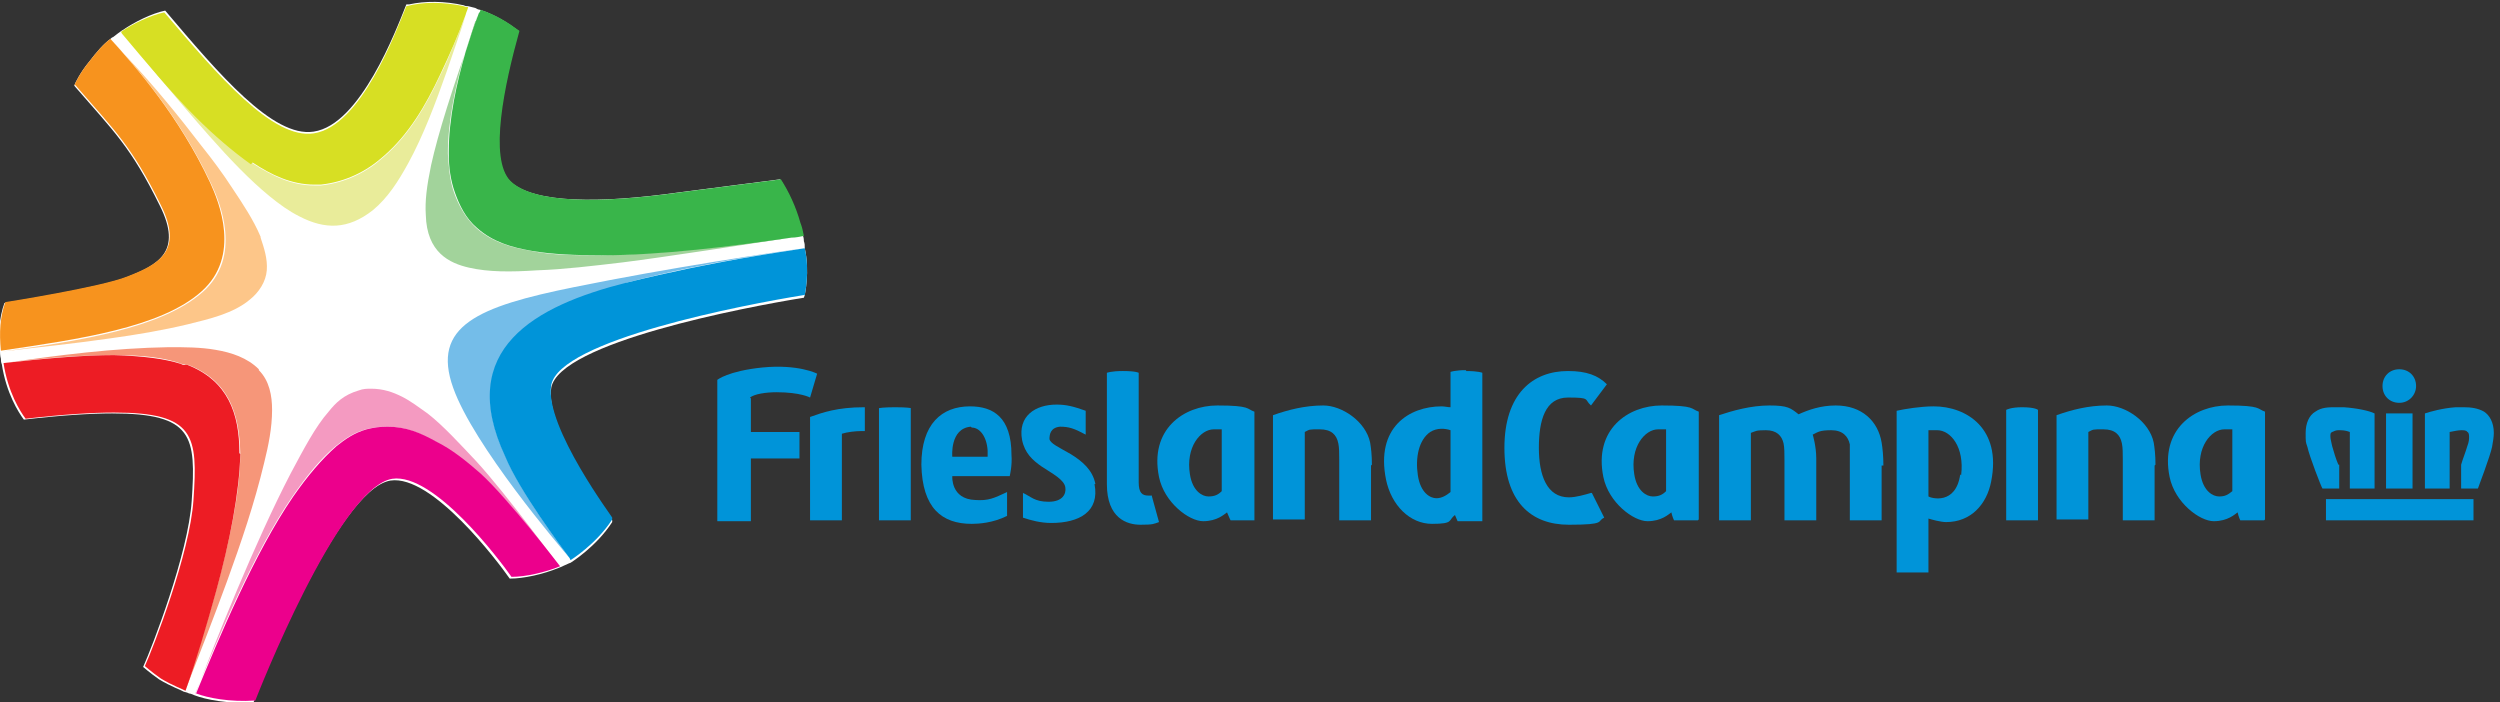 <?xml version="1.0" encoding="UTF-8"?>
<svg id="svg250" xmlns="http://www.w3.org/2000/svg" xmlns:svg="http://www.w3.org/2000/svg" xmlns:sodipodi="http://sodipodi.sourceforge.net/DTD/sodipodi-0.dtd" xmlns:rdf="http://www.w3.org/1999/02/22-rdf-syntax-ns#" xmlns:inkscape="http://www.inkscape.org/namespaces/inkscape" xmlns:dc="http://purl.org/dc/elements/1.1/" xmlns:cc="http://creativecommons.org/ns#" version="1.1" viewBox="0 0 283 79.5">
  <rect x="0" y="0" width="283" height="79.5" fill="#333333" stroke="none"/>
  <!-- Generator: Adobe Illustrator 29.4.0, SVG Export Plug-In . SVG Version: 2.1.0 Build 152)  -->
  <defs>
    <style>
      .st0 {
        fill: #f7931e;
      }

      .st0, .st1, .st2, .st3, .st4, .st5, .st6, .st7, .st8, .st9, .st10, .st11, .st12 {
        fill-rule: evenodd;
      }

      .st1 {
        fill: #a2d39b;
      }

      .st2 {
        fill: #0094d9;
      }

      .st3 {
        fill: #fff;
      }

      .st4 {
        fill: #fdc689;
      }

      .st5 {
        fill: #74bde9;
      }

      .st6 {
        fill: #ed1c24;
      }

      .st7 {
        fill: #39b54a;
      }

      .st8 {
        fill: #d7df23;
      }

      .st9 {
        fill: #f69679;
      }

      .st10 {
        fill: #f49ac1;
      }

      .st11 {
        fill: #e9ec9a;
      }

      .st12 {
        fill: #ec008c;
      }
    </style>
  </defs>
  <sodipodi:namedview id="namedview252" bordercolor="#666666" borderopacity="1" gridtolerance="10" guidetolerance="10" inkscape:current-layer="svg250" inkscape:cx="134.77629" inkscape:cy="56.33124" inkscape:pageopacity="0" inkscape:pageshadow="2" inkscape:window-height="705" inkscape:window-maximized="1" inkscape:window-width="1366" inkscape:window-x="-8" inkscape:window-y="-8" inkscape:zoom="2.9158785" objecttolerance="10" pagecolor="#ffffff" showgrid="false"/>
  <g id="g392">
    <path id="path134" class="st3" d="M91.1,33.4s.6-2.7,0-5.3c0-.4,0-.5-.1-.8,0-.4-.1-.6-.1-.6-.1-.5-.2-1-.4-1.5-.5-1.8-1.3-3.5-2.2-4.9-3.8.5-7.7,1-11.6,1.5-8.6,1.2-16.3,1.3-19-1.3-2.5-2.5-.7-10.8,1-17-1.2-.9-2.6-1.8-4.4-2.4,0,0-.2,0-.5-.2-.4-.1-.8-.2-.8-.2-.2,0-.3,0-.5-.1-2.2-.5-4.4-.5-6.2-.1-.1,0-.2,0-.3,0h0s0,0,0,0c-.6,1.5-1.9,4.9-3.7,8-1.8,3.1-4.1,6-6.8,6.4-4.6.7-10.7-6.5-16.8-13.7h0s0,0,0,0c-1.5.3-3.5,1.3-4.8,2.2,0,0-.2.1-.3.2,0,0-.3.2-.8.6-.1,0-.3.2-.3.2-.8.6-1.5,1.4-2.5,2.7-.9,1.1-1.5,2.3-1.6,2.6h0c4.5,5.2,6.4,6.9,9.7,13.6,2.6,5.2-.2,6.7-3.8,8.1-3,1.2-13.8,2.9-13.8,2.9h0c-.6,1.7-.7,3.4-.5,5.5,0,0,0,.5.1.8,0,.5.1.6.1.6.5,3.3,1.9,5.5,2.5,6.3,4.3-.5,7.6-.7,10-.7,9.2,0,9.5,2.6,9,9.9-.4,6-4.5,16.6-5.5,18.8,0,0,.8.7,1.8,1.4,1.3.8,2.7,1.3,2.8,1.4,0,0,0,0,0,0,.4.1.4.1.6.2.2,0,.6.2.6.2,1.3.5,3.8,1,6.7.8.2-.5,9.4-24.1,15.5-25.1,4.7-.7,12.1,9.1,13.5,11.1,1.6,0,3.8-.5,5.5-1.2,0,0,.3-.1.7-.3.4-.2.7-.3.7-.3,0,0,2.9-1.8,4.7-4.6v-.2c.3.3-7.7-10.3-6.9-15,.9-5.1,21.8-9.1,28.6-10.2"/>
    <path id="path136" class="st1" d="M53.9,2.4c-2.8,7.9-4.3,12.7-5.1,16.3-.5,2.4-.7,4.1-.6,5.6.1,4.3,2.7,5.5,4.9,6,2.2.5,4.7.5,7.7.3,3-.1,6.3-.5,9.7-.9,4.8-.6,14.4-2.1,19-2.8-6.9.9-14.8,1.9-21.5,2-2.9,0-5.5,0-7.9-.5-2.3-.4-4.4-1-6.2-2.6-1.2-1.1-2-2.6-2.5-4-.5-1.4-.6-2.9-.7-4.4,0-3.8.9-7.8,1.9-11.3.4-1.2.8-2.4,1.2-3.7,0,0,.2-.4.2-.5l-.2.5Z"/>
    <path id="path138" class="st7" d="M50.8,17.4c0,1.5.2,3,.7,4.4.5,1.4,1.2,2.9,2.5,4,1.8,1.6,3.9,2.2,6.2,2.6,2.3.4,5,.5,7.9.5,6.7,0,14.6-1,21.5-2,.5,0,.9-.1,1.4-.2-.1-.5-.2-1-.4-1.5-.5-1.8-1.3-3.5-2.2-4.9-3.8.5-7.7,1-11.6,1.5-8.6,1.2-16.3,1.3-19-1.3-2.5-2.5-.7-10.9,1-17-1.2-.9-2.6-1.8-4.4-2.4,0,.1-.1.3-.2.4-.5,1.3-1,2.8-1.5,4.4-1,3.5-1.9,7.5-1.9,11.3"/>
    <path id="path140" class="st10" d="M22.1,78.5c2.5-6.1,6.6-15.9,11-22.3,1.6-2.3,3.1-4.2,4.9-5.7,1-.8,2-1.5,3.4-1.9.8-.2,1.6-.3,2.3-.3,2.2,0,3.8.7,5.6,1.7,1.8,1,3.5,2.3,5,3.6,3.1,2.7,9,10.5,9,10.5h0s-5.9-8.1-9.4-11.9c-1.8-1.9-3.7-4-5.5-5.4-1-.7-1.9-1.4-2.9-1.9-1-.5-2.1-.9-3.5-.9-.4,0-.9,0-1.4.2-1.7.5-2.6,1.4-3.4,2.4-1.5,1.7-2.8,4.2-4.3,7-4,7.7-8.4,18.7-10.8,25h0Z"/>
    <path id="path142" class="st12" d="M57.9,65.3c1.6,0,3.8-.5,5.5-1.2,0,0-5.9-7.7-9-10.5-1.6-1.4-3.2-2.7-5-3.6-1.8-1-3.4-1.7-5.6-1.7-.8,0-1.5.1-2.3.3-1.4.4-2.4,1.1-3.4,1.9-1.7,1.5-3.3,3.4-4.9,5.7-4.4,6.4-8.5,16.2-11,22.3,1.3.5,3.8,1,6.7.8.2-.5,9.4-24.1,15.5-25.1,4.7-.7,12.1,9.1,13.5,11.1"/>
    <path id="path144" class="st5" d="M70.9,32c10.1-2.6,17.8-3.5,20.2-3.9-3.2.4-15.3,2.2-26.1,4.4-10.9,2.2-16.2,4.4-13.7,11.4,2.3,6.5,12,17.9,13.3,19.4-.9-1.2-5.7-7.6-7.3-11.5-5.8-12.2,3.4-17.1,13.7-19.7"/>
    <path id="path146" class="st2" d="M91.1,33.4s.6-2.7,0-5.3c0,0,0,0,0,0-2.4.4-10.1,1.4-20.2,3.9-10.3,2.6-19.4,7.5-13.7,19.7,1.6,3.9,6.4,10.3,7.3,11.5,0,.1.1.2.1.2,0,0,2.9-1.8,4.7-4.6v-.2c.3.3-7.7-10.3-6.9-15,.9-5.1,21.8-9.1,28.6-10.2"/>
    <path id="path148" class="st11" d="M15,5s.1.1.1.2c1.8,2.2,4.8,5.9,8.6,10.2,2.3,2.6,4.6,5,6.8,6.8,1.1.9,2.2,1.7,3.4,2.3,2.9,1.5,5.5,1.5,8.3-.7,1.7-1.4,2.9-3.3,4-5.3,1.7-3.1,3.1-6.8,4.4-10.5.7-2.1,1.5-4.3,2.1-6.2-.9,2.2-1.8,4.6-2.9,6.8-1.6,3.4-3.5,6.7-6.4,9.2-1.9,1.7-4.3,2.9-7.1,3.2-.2,0-.5,0-.7,0-2.6,0-4.8-1.1-7-2.5-2.1-1.4-4.2-3.3-6.3-5.4-2.3-2.3-4.8-5.2-7.1-7.9,0,0,0,0,0,0h0Z"/>
    <path id="path150" class="st8" d="M28.6,18.4c2.1,1.4,4.4,2.5,7,2.5.2,0,.5,0,.7,0,2.8-.3,5.2-1.5,7.1-3.2,2.9-2.5,4.8-5.8,6.4-9.2,1.1-2.3,2.1-4.6,2.9-6.8.1-.4.2-.5.3-.9-.2,0-.3,0-.5-.1-2.4-.5-4.6-.5-6.5,0-1.2,2.9-5.1,13.6-10.5,14.4-4.6.7-10.8-6.5-16.9-13.7-1.5.3-3.6,1.3-4.9,2.2,0,0,0,0,.1.2,2.7,3.2,5.5,6.6,8.3,9.4,2.1,2.1,4.2,3.9,6.3,5.4"/>
    <path id="path152" class="st4" d="M29.5,26.8c-.8-1.9-2-3.7-3.2-5.5-1.1-1.7-2.3-3.3-3.5-4.8-2.6-3.4-5.3-6.7-8.2-9.8-.7-.7-1.3-1.5-2-2.2,0,0,0,0,0,0,2.9,3.2,7.8,8.8,11.3,16.3,1,2.1,3.6,8.3-1,12.3-4.7,4.1-14,5.5-22.7,6.7,4.1-.5,8.2-.9,12.3-1.5,2.9-.4,5.9-.9,8.8-1.6,2.4-.6,5.1-1.2,7-2.8,1-.8,1.8-2,1.9-3.3.1-1.3-.3-2.5-.7-3.7"/>
    <path id="path154" class="st0" d="M8.5,9.6c4.5,5.2,6.4,6.9,9.7,13.6,2.6,5.2-.2,6.7-3.8,8.1-3,1.2-13.8,2.9-13.8,2.9h0c-.6,1.7-.7,3.4-.5,5.5h0c8.8-1.3,18.1-2.6,22.7-6.7,4.5-4,2-10.1,1-12.3-3.5-7.5-8.4-13.1-11.3-16.3,0,0,0,0,0,0-.8.6-1.5,1.4-2.5,2.7-.9,1.1-1.5,2.3-1.6,2.6"/>
    <path id="path156" class="st9" d="M29.3,41.8c-1.3-1.3-3.1-1.9-4.9-2.2-1.7-.3-3.5-.3-5.3-.3-6.2.1-12.5.9-18.6,1.8h0c5.3-.7,9.4-.9,12.5-.9,3.3,0,5.7.3,7.6,1,.1,0,.3,0,.4.1,0,0,.1,0,.2,0,0,0,0,0,.1,0,4.6,1.8,5.8,5.5,5.9,10,0,4.4-1.2,9.8-2.7,15.4-1.1,4-2.4,8-3.5,11.4,1.6-4.1,3.2-8.2,4.7-12.3,1.6-4.4,3.1-8.8,4.2-13.4.5-2,.9-4,.9-6,0-1.6-.3-3.3-1.5-4.5"/>
    <path id="path158" class="st6" d="M27.1,51.3c0-4.5-1.3-8.2-5.9-10,0,0,0,0-.1,0,0,0-.1,0-.2,0-.1,0-.3,0-.4-.1-1.9-.6-4.3-.9-7.6-1-3.1,0-7.2.3-12.5.9.5,3.3,1.9,5.5,2.5,6.3,4.3-.5,7.6-.7,10-.7,9.2,0,9.5,2.6,9,9.9-.4,6-4.5,16.6-5.5,18.8,0,0,.8.7,1.8,1.4,1.3.8,2.7,1.3,2.8,1.4,0,0,0,0,0,0,1.2-3.4,2.4-7.4,3.5-11.4,1.5-5.5,2.6-11,2.7-15.4"/>
    <path id="path160" class="st2" d="M155.2,52.7v6.2h-3.6v-6.9c0-.7,0-1.3-.1-1.8-.2-1-.8-1.6-2.1-1.6s-1.1,0-1.7.3v9.9h-3.6v-11.8c1.7-.6,3.6-1.1,5.7-1.1s4.8,1.8,5.3,4.2c.1.6.2,1.4.2,2.5"/>
    <path id="path162" class="st2" d="M243.9,52.7v6.2h-3.6v-6.9c0-.7,0-1.3-.1-1.8-.2-1-.8-1.6-2.1-1.6s-1.1,0-1.7.3v9.9h-3.6v-11.8c1.7-.6,3.6-1.1,5.7-1.1s4.8,1.8,5.3,4.2c.1.6.2,1.4.2,2.5"/>
    <path id="path164" class="st2" d="M137.4,48.6c-1.5,0-3.2,2-2.7,5.1.3,1.9,1.4,2.5,2.1,2.5s1.1-.2,1.5-.6v-7c-.3,0-.6,0-.9,0h0ZM142,58.9h-2.7s-.2-.4-.4-.9c-.3.2-1.1,1-2.7,1s-4.4-2.1-5-5c-1.1-5.4,2.8-8.1,6.6-8.1s3.3.4,4.2.7v12.2Z"/>
    <path id="path166" class="st2" d="M187.7,48.6c-1.5,0-3.2,2-2.7,5.1.3,1.9,1.4,2.5,2.1,2.5s1.1-.2,1.5-.6v-7c-.3,0-.6,0-.9,0h0ZM192.2,58.9h-2.7s-.2-.4-.3-.9c-.3.2-1.1,1-2.7,1s-4.4-2.1-5-5c-1.1-5.4,2.8-8.1,6.6-8.1s3.3.4,4.2.7v12.2Z"/>
    <path id="path168" class="st2" d="M251.8,48.6c-1.5,0-3.2,2-2.7,5.1.3,1.9,1.4,2.5,2.1,2.5s1-.2,1.5-.6v-7c-.3,0-.6,0-.9,0h0ZM256.3,58.9h-2.7s-.2-.4-.3-.9c-.3.2-1.1,1-2.7,1s-4.4-2.1-5-5c-1.1-5.4,2.8-8.1,6.6-8.1s3.3.4,4.2.7v12.2Z"/>
    <path id="path170" class="st2" d="M213,52.7v6.2s-3.6,0-3.6,0v-6.8c0-.7,0-1.3,0-1.8-.2-.9-.8-1.6-2.1-1.6s-1.5.2-2.1.5c0,0,.4,1.3.4,2.7v7s-3.6,0-3.6,0v-6.9c0-.7,0-1.3-.1-1.8-.2-.9-.8-1.5-2-1.5s-1.1.1-1.7.3v9.9h-3.6v-11.9c1.5-.5,3.6-1.1,5.7-1.1s2.4.3,3.3,1c1.1-.5,2.5-1,4.2-1,3,0,4.8,1.8,5.2,4.2.1.6.2,1.5.2,2.6"/>
    <path id="path172" class="st2" d="M221.9,53.7c-.5,3.5-3.3,2.7-3.6,2.5v-7.5c.2,0,.7,0,1,0,1.5,0,3.1,1.9,2.7,5.1M218.9,46c-1.5,0-3.3.3-4.2.5v18.3h3.6v-6.1c.3.1,1.4.4,2,.4,2.8,0,4.6-2,5.1-4.6,1.2-6-2.8-8.5-6.5-8.5"/>
    <path id="path174" class="st2" d="M124,54.8c-.3-1.6-1.5-2.6-2.8-3.4-1.4-.8-2.3-1.2-2.4-1.7,0-.5.1-1.3,1.2-1.4,1,0,1.6.2,2.9.9v-2.7c-1.4-.5-2.2-.7-3.3-.7-2.4,0-4.4,1.3-3.9,4,.3,1.5,1.2,2.3,2.2,3,1.2.8,2.6,1.5,2.7,2.4.1.7-.3,1.6-1.9,1.6s-2-.6-2.9-1v2.8c.9.3,2,.6,3.2.6,3.2,0,5.5-1.3,4.9-4.4"/>
    <path id="path176" class="st2" d="M97.8,46.1c-3,0-4.7.6-6.1,1.1v11.7h3.6v-9.8c.6-.2,1.6-.3,2.1-.3s.4,0,.5,0v-2.7c0,0-.1,0-.2,0"/>
    <path id="path178" class="st2" d="M103,58.9h-3.5v-12.7s.5-.1,1.8-.1c1.5,0,1.8.1,1.8.1v12.7Z"/>
    <path id="path180" class="st2" d="M130.4,56.1c-.1,0-.3,0-.4,0-.7,0-1.1-.3-1.1-1.5v-12.4s-.3-.2-1.8-.2c-1.3,0-1.8.2-1.8.2h0v12.6c0,3.9,2.3,4.6,3.8,4.6s1.5-.1,2.1-.3l-.8-2.9Z"/>
    <path id="path182" class="st2" d="M230.6,58.9h-3.5v-12.5s.5-.3,1.8-.3c1.5,0,1.8.3,1.8.3v12.5Z"/>
    <path id="path184" class="st2" d="M180.1,55.8c-.7.2-1.7.5-2.5.5-2.5,0-3.4-2.5-3.4-5.6s.7-5.7,3.3-5.7,1.8.2,2.6.9l1.8-2.4c-1-1-2.3-1.5-4.4-1.5-4,0-7.2,2.6-7.2,8.7s3,8.7,7.3,8.7,3.1-.4,4-.8l-1.4-2.8Z"/>
    <path id="path186" class="st2" d="M162.6,56.4c-.7,0-1.8-.6-2.1-2.6-.3-2,.1-4,1.4-4.9.8-.5,1.7-.4,2.3-.2v7c-.5.4-1,.7-1.6.7M166,41.9c-1.3,0-1.8.2-1.8.2v4c-.3,0-.7-.1-1-.1-3.7,0-7.5,2.4-6.3,8.3.6,2.9,2.7,5,5.2,5s1.8-.4,2.6-1l.3.7h2.8v-16.8s-.4-.2-1.9-.2"/>
    <path id="path188" class="st2" d="M110,48.4s0,0,0,0h0c.9,0,1.7,1,1.8,2.6v.7h-4s-.3-3.2,2.1-3.4h0ZM111.2,53.9c.7,0,1.7,0,2.3,0h.8c0,0,.3-1.2.2-2.4,0-4.3-2.1-5.5-4.7-5.5h0,0,0c-3.2,0-5.5,2-5.5,6.6h0c.1,4.9,2.3,6.7,5.7,6.7,0,0,0,0,0,0,.8,0,2.4-.1,4-.9v-2.7c-1.5.7-2.1,1-3.6.9-2.8-.1-2.6-2.7-2.6-2.7h3.4Z"/>
    <path id="path190" class="st2" d="M84.9,45c.5-.4,1.8-.6,3-.6,2.7,0,3.8.6,3.8.6l.8-2.7s-2.1-1.1-6.2-.7c-3.9.4-5.1,1.4-5.1,1.4v16h3.8v-7.1h5.5v-3h-5.5v-3.8Z"/>
    <path id="path192" class="st2" d="M273.5,43.7c0,1-.8,1.9-1.9,1.9s-1.9-.8-1.9-1.9.8-1.9,1.9-1.9,1.9.8,1.9,1.9"/>
    <path id="path194" class="st2" d="M282.3,49c0-1.2-.5-2-1.1-2.4-.7-.4-1.5-.5-2.3-.5s-.6,0-.9,0c-1.5.1-2.9.5-3.5.7v8.5h2.8v-6.4c.5-.1,1-.2,1.3-.2s.6,0,.7.2c.1,0,.2.2.2.5,0,.3,0,.6-.2,1.1-.2.7-.5,1.4-.7,2.1v2.7h1.9c0,0,1.4-3.7,1.6-4.7.1-.6.2-1.1.2-1.6"/>
    <path id="path196" class="st2" d="M263.3,58.9h16.7v-2.4h-16.7v2.4Z"/>
    <path id="path198" class="st2" d="M273.1,46.8s-.3,0-1.5,0-1.5,0-1.5,0v8.5h3v-8.5Z"/>
    <path id="path200" class="st2" d="M264.7,52.6c-.3-.7-.5-1.4-.7-2.1-.1-.5-.2-.8-.2-1.1,0-.3,0-.4.2-.5.1,0,.3-.2.7-.2s.8,0,1.3.2v6.4h2.8v-8.5c-.6-.3-2-.6-3.5-.7-.3,0-.6,0-.9,0-.8,0-1.6,0-2.3.5-.7.4-1.1,1.3-1.1,2.4s0,1,.2,1.6c.2,1,1.6,4.6,1.7,4.7h1.9v-2.7Z"/>
  </g>
</svg>